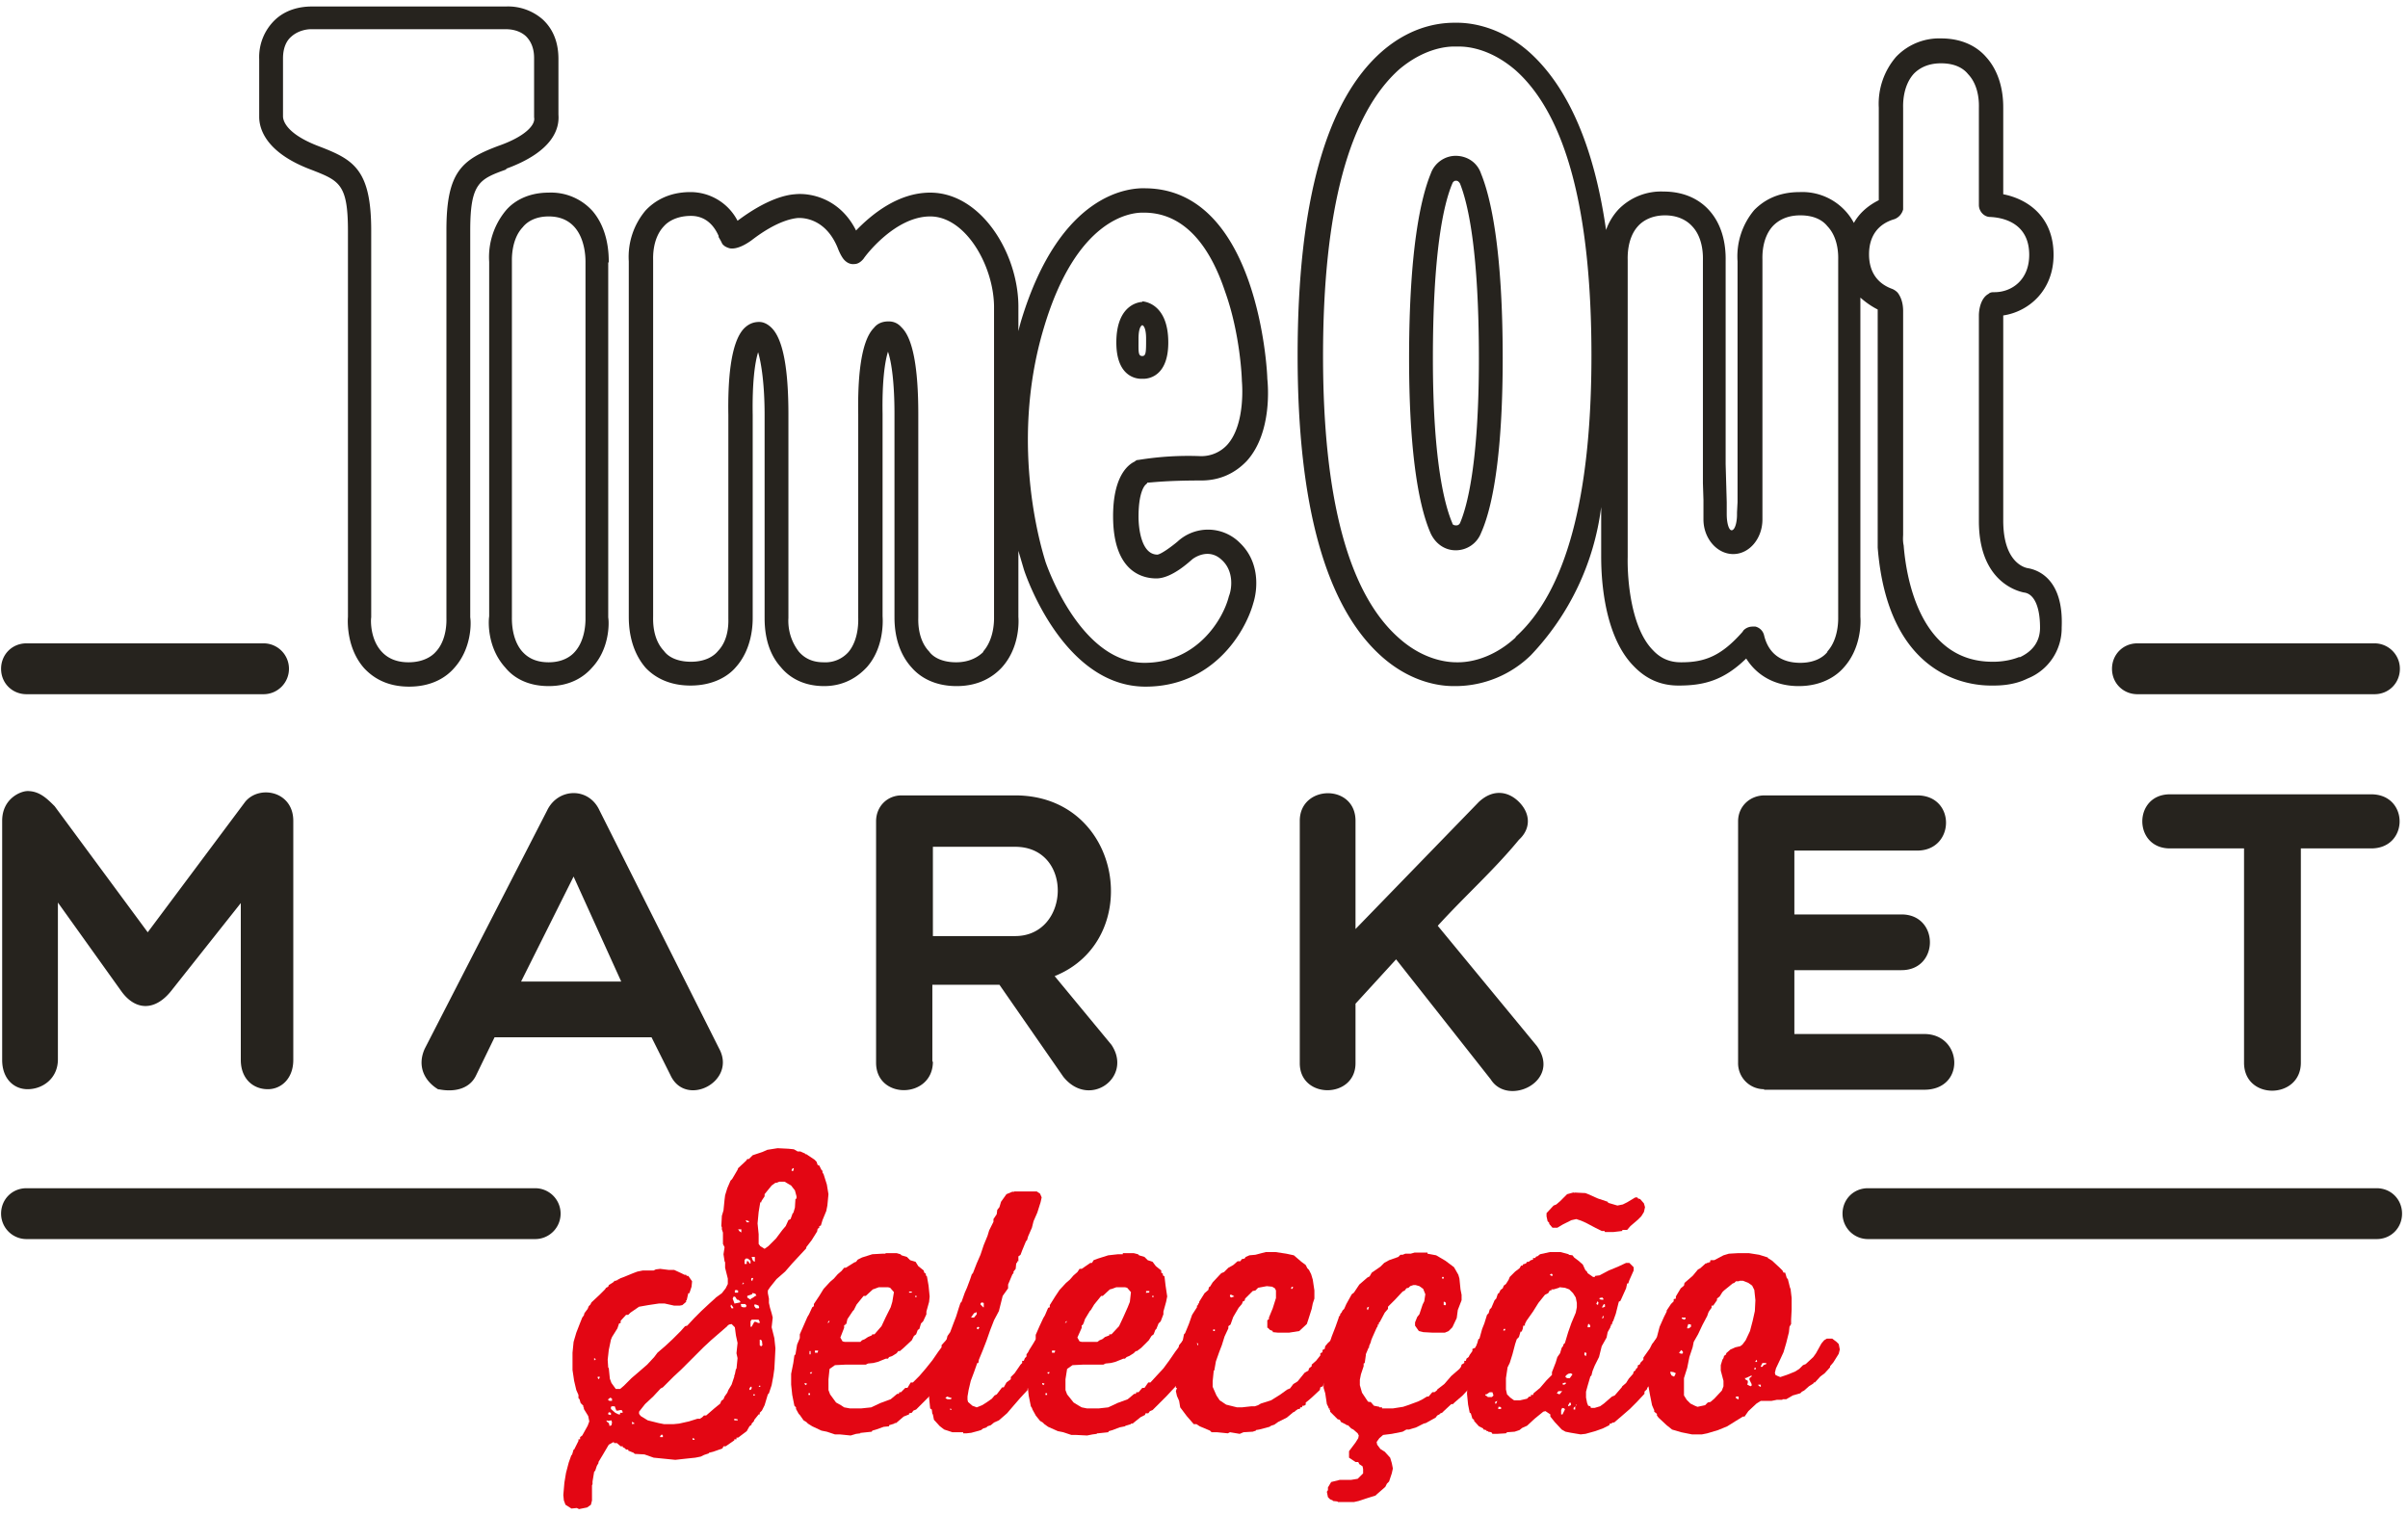 <svg width="445" height="280" xmlns="http://www.w3.org/2000/svg"><g fill-rule="nonzero" fill="none"><g fill="#26231E"><path d="M98.9 229h-94a4.7 4.7 0 0 1-4.7-4.7c0-2.6 2-4.7 4.7-4.7h94a4.7 4.7 0 1 1 0 9.4M10.7 166.8v29c0 3.5-2.8 5.5-5.6 5.5-2.6 0-4.7-2-4.7-5.4v-44.2c0-4.1 3.4-5.5 4.7-5.5 2.2 0 3.6 1.4 5 2.8l17.2 23.3 18-24.1c2.6-3.2 8.9-2 8.9 3.5v44.2c0 3.4-2.2 5.4-4.7 5.4-2.8 0-5-2-5-5.4v-29l-13 16.4c-2.9 3.5-6.4 3.5-9 0l-11.8-16.5zM114.8 181.4L106 162l-9.7 19.4h18.5zm-33.7 20c-2.6-1.5-4.1-4.3-2.6-7.6l22.6-44c2-4.2 7.7-4.4 9.7 0l22.1 44c3.3 6.1-6.2 11-9 4.9l-3.5-7h-29l-3.4 7c-1.2 2.6-4.1 3.2-7 2.6zM172.4 173h15.2c10.2 0 10.8-16.5 0-16.5h-15.2V173zm0 23.2c0 6.9-10.5 7.1-10.5.2v-44.6c0-2.8 2.1-4.8 4.7-4.8h21c19.9 0 24 26.7 7.3 33.4l10.5 12.7c4 6-4.1 11.9-8.9 5.9l-11.8-17h-12.4v14.2zM258 177.3l-7.5 8.2v11c0 6.6-10.3 6.7-10.3 0v-44.8c0-6.7 10.3-6.9 10.3 0v20l22.8-23.5c2.7-2.5 5.5-1.9 7.4 0 2.2 2.2 2.2 5 0 7-4.6 5.6-10 10.4-15 15.9l18.3 22.2c4.7 6.5-5.3 11.3-8.5 6.2L258 177.3zM326 201.3a4.8 4.8 0 0 1-4.8-4.9v-44.6c0-2.8 2.2-4.8 4.9-4.8h28.2c7.2 0 7 10.2 0 10.2h-22.7V169h19.8c7 0 7 10.3 0 10.3h-19.8v11.8h24c7.1 0 7.7 10.3 0 10.3H326zM414.8 156.8H401c-6.8 0-6.8-10 0-10h37.2c7 0 7 10 0 10h-13v39.6c0 6.8-10.5 7-10.5 0v-39.6zM269 33.4c-.2 0-.5.2-.6.5-1.7 4-3.6 13-3.6 32.4s2.3 27.4 3.6 30.4c0 .3.4.4.7.4.3 0 .5-.1.7-.4 1.3-3 3.5-11 3.5-30.4 0-19.5-1.9-28.4-3.5-32.4-.2-.3-.4-.5-.7-.5zm0 68.3c-2 0-3.7-1.2-4.6-3.1-2.6-5.9-4-17-4-32.4 0-20.2 2.2-29.7 4-34.1.7-2 2.6-3.3 4.6-3.3 2.1 0 4 1.2 4.7 3.3 1.8 4.4 4 14 4 34.1 0 15.3-1.4 26.5-4 32.3a5 5 0 0 1-4.6 3.2zM439 128.3H395c-2.6 0-4.7-2-4.7-4.7 0-2.6 2-4.7 4.7-4.7h43.8c2.6 0 4.7 2.1 4.7 4.7s-2 4.7-4.7 4.7M48.7 128.3H4.9c-2.6 0-4.7-2-4.7-4.7 0-2.6 2-4.7 4.7-4.7h43.8c2.6 0 4.7 2.1 4.7 4.7s-2.1 4.7-4.7 4.7M82.5 42.6v71.6c0 .3.2 4-2 6.3-.7.8-2.3 1.9-5 1.9-2.6 0-4.1-1-5-2-2.1-2.3-2-5.8-1.9-6.3V42.6c0-11.3-3.3-13.1-9.5-15.5-6.7-2.5-6.8-5.2-6.8-5.6V10.8c0-2.2.8-3.4 1.5-4 1.3-1.2 3-1.4 3.6-1.4h36.1c.4 0 2.3 0 3.7 1.3.7.7 1.5 1.9 1.5 4V21.7C99 23 97.2 25.2 92 27c-6.6 2.5-9.5 4.7-9.5 15.5m11-11.3c8.8-3.2 9.9-7.5 9.7-10V10.9c0-3.8-1.5-6-2.9-7.3a9.7 9.7 0 0 0-6.8-2.4H57.8c-1 0-4.3 0-6.9 2.4a9.5 9.5 0 0 0-3 7.3v10.7c0 1.8.8 6.5 9.7 9.8 5.1 2 6.7 2.6 6.7 11.3v71.3c-.1 1.3-.1 6 3 9.5 1.5 1.6 4 3.4 8.3 3.4 4.3 0 6.9-1.8 8.3-3.4 3.2-3.5 3.2-8.2 3-9.4V42.6c0-8.8 1.7-9.5 6.7-11.3M210.4 85c-.3 0-.5.1-.7.3-1.3.6-4 2.8-4 10.1 0 10.8 6 11.5 8 11.5 3 0 6.4-3.4 6.5-3.4 0-.1 3-2.5 5.6 0 2.2 2 1.9 5.2 1.3 6.7-1.1 4.4-6 12.3-15.6 12.3-12 0-18.2-18.4-18.3-18.7-.2-.8-7-20.9-.3-43.2 6-20.2 16-21.3 18.2-21.3h.3c6.7 0 11.8 5 15 14.6 2.8 7.8 3.1 16 3.1 16.5 0 0 .8 7.9-2.7 11.8a6.5 6.5 0 0 1-5 2.1 57 57 0 0 0-11.4.7m-28.7 35.5c-.8.8-2.4 1.9-5 1.9-2.7 0-4.3-1-5-2-2.2-2.3-2-5.8-2-6.3V77v-.5c0-8.5-1-14-3.1-16-.7-.8-1.5-1.1-2.4-1.1-1 0-2 .3-2.7 1.2-2.6 2.6-3 10.1-2.9 16V114.1c0 .4.2 4-1.8 6.4a5.7 5.7 0 0 1-4.6 1.9c-2 0-3.5-.7-4.6-2a9.3 9.3 0 0 1-1.9-6.2V77.1v-.5c0-8.5-1-13.9-3.1-16-.7-.7-1.5-1.1-2.3-1.1-1.1 0-2 .4-2.8 1.2-2.6 2.7-3 10.1-2.9 16v37.5c0 .6.2 3.9-1.9 6.1-.8 1-2.4 2-5 2-2.7 0-4.3-1-5-2-2.2-2.3-2-5.8-2-6.4V48.1c0-.4-.2-4 2-6.3.7-.8 2.3-1.9 5-1.9 2.2 0 4 1.2 5.1 3.7v.2l.4.7.3.6.2.2c.3.3.8.5 1.2.6 1.3.2 2.9-.7 4-1.5 4.8-3.7 7.7-4 8.4-4.1.1 0 5-.6 7.5 5.5.3.8.7 1.6 1.1 2.1.5.6 1.2 1 2 .9.7 0 1.3-.5 1.7-1 .3-.5 5.8-7.8 12.3-7.8 6.5 0 11.7 9 11.8 16.6V114c0 .5.1 4-2 6.4M212 89.2c.7 0 3.2-.4 10-.4 3.4 0 6.2-1.3 8.4-3.6 4.8-5.3 3.9-14.3 3.8-15.2 0-1.4-1.7-35-22.5-35.2-2.6-.1-15.7.4-23 24.5a43 43 0 0 0-.5 1.9v-2.8-1.9c-.1-9.9-7-20.9-16.3-20.9-6 0-10.9 4.1-13.7 7-3-6-8.5-7-11.3-6.7-1.4.1-5 .7-10.6 4.9a9.8 9.8 0 0 0-8.7-5.3c-4.2 0-6.8 1.8-8.3 3.4a13.3 13.3 0 0 0-3.1 9.4v65.5c0 1.4 0 6 3.1 9.6 1.4 1.5 4 3.3 8.3 3.3 4.3 0 7-1.8 8.3-3.3 3.2-3.5 3.2-8.2 3.2-9.3V77.2v-.5c-.1-6 .4-9.7 1-11.6.6 2 1.2 6 1.2 11.6V114c0 1.5 0 6 3 9.3 1.3 1.6 3.8 3.5 8 3.5 4 0 6.5-2 7.9-3.5 3-3.4 3-8 2.9-9.4V77v-.5c-.1-5.9.4-9.6 1-11.5.7 2 1.2 6 1.2 11.5v37.4c0 1.4 0 6 3.2 9.5 1.4 1.6 4 3.4 8.3 3.4 4.2 0 6.8-1.8 8.3-3.4 3.2-3.5 3.2-8.1 3.1-9.4v-12.2l1 3.4c.3 1 7.3 21.7 22.5 21.7 12.4 0 18.4-10 19.9-15.4.8-2.5 1.3-7.6-2.5-11.2a8.3 8.3 0 0 0-11.5-.2c-1.2 1-3 2.3-3.7 2.4-3 0-3.5-4.9-3.5-7 0-4.3 1-5.7 1.4-6l.2-.2"/><path d="M106.2 120.5c-.7.8-2.2 1.9-4.8 1.9-2.6 0-4-1-4.9-2-2-2.3-1.9-5.8-1.9-6.3V48.2c0-.4-.1-4 2-6.2.7-.9 2.2-2 4.8-2 2.6 0 4 1.1 4.8 2 2 2.3 2 5.8 2 6.4v65.8c0 .4.1 4-2 6.3zm6.3-72c0-1.3 0-6-3-9.5a10.3 10.3 0 0 0-8.1-3.4c-4.1 0-6.7 1.8-8 3.4a13.5 13.5 0 0 0-3 9.4v65.5c-.2 1.4-.2 6 3 9.5 1.3 1.6 3.8 3.4 8 3.4 4.1 0 6.6-1.8 8-3.4 3.2-3.4 3.2-8.1 3-9.3V48.5zM211.1 65.8c-.8 0-.7-.8-.7-3.2 0-2.4.7-2.5.7-2.5s.7.1.7 2.5 0 3.2-.7 3.2m0-10s-4.8 0-4.8 7.5c0 7.2 4.8 6.7 4.8 6.7s4.8.5 4.8-6.7c0-7.5-4.8-7.6-4.8-7.6M373.2 121.4c-1.9.8-4 .9-4.7.9h-.3c-13.7 0-16-16.3-16.4-21.5-.2-.9-.1-1.7-.1-2V57.5c0-1.5-.4-2.6-1-3.4a3 3 0 0 0-1-.7c-2.8-1-4.3-3.2-4.3-6.4 0-3.3 1.6-5.6 4.7-6.5.8-.3 1.4-1 1.6-1.8v-4.5V20c0-.4-.2-4 2-6.4.8-.8 2.3-1.9 5-1.9s4.2 1 5 2c2.2 2.3 2 5.8 2 6.3v17.9c0 1.1.9 2.2 2.1 2.2 2.2.1 7.2 1 7.2 7 0 4.7-3.3 6.9-6.4 6.9-.4 0-.8 0-1.1.3-1.5.8-1.8 3-1.8 4v38c0 11.4 7.4 13 8.3 13.2 1.9.2 3 2.6 3 6.5 0 2.6-1.4 4.4-3.8 5.5m-35.5-1c-.8 1-2.4 2-5 2-3.5 0-5.9-1.7-6.7-5.1-.2-.8-.8-1.4-1.6-1.6h-.5c-.6 0-1.2.2-1.7.7l-.2.3c-3.8 4.3-6.8 5.6-11.2 5.6h-.2c-2 0-3.7-.7-5.1-2.2-4-4-4.8-12.8-4.7-17.3V48.1c0-.4-.2-4 1.9-6.3.8-.9 2.4-2 5-2 2.2 0 3.9.8 5 2 2.2 2.3 2 5.9 2 6.4v41.1l.1 3.1V96c0 3.5 2.5 6.4 5.5 6.4s5.4-2.9 5.4-6.4v-2.2-3.2V48c0-.4-.2-4 2-6.3.8-.8 2.3-1.9 5-1.9s4.2 1 5 2c2.2 2.3 2 5.8 2 6.3v66c0 .4.1 4-2 6.3m-57.6-2.6c-5 4.6-9.8 4.6-10.7 4.6h-.2c-1.1 0-5.8-.1-10.7-4.5-9.3-8.2-14-25.8-14-52.1 0-27 4.8-44.7 14.1-53 4.4-3.7 8.4-4.2 10.1-4.2h.8c1 0 5.5 0 10.6 4.4 9.3 8.3 14 26 14 52.7 0 26.2-4.7 43.6-14 52m94.6-12.7c-.5-.1-4.5-1-4.5-8.8V58.5v-.2c4.7-.7 9.3-4.6 9.3-11.2 0-7-4.7-10.3-9.3-11.2V20c0-1.3 0-6-3.2-9.5-1.4-1.6-4-3.4-8.3-3.4a11 11 0 0 0-8.3 3.4 13.3 13.3 0 0 0-3.2 9.4V37c-2 1-3.6 2.4-4.6 4.2a10.8 10.8 0 0 0-10-5.7c-4.4 0-6.9 1.8-8.4 3.3a13.3 13.3 0 0 0-3.1 9.5v44.5l-.1 1.9v.4c0 1.5-.4 2.9-1 2.9-.5 0-.9-1.3-.9-3v-2-.2l-.1-3.5-.1-3.5V48.3c0-1 .2-6-3.2-9.6-1.4-1.5-4-3.3-8.3-3.3a11 11 0 0 0-8.3 3.3 11 11 0 0 0-2.3 3.8c-2.2-15.4-7-26.3-14-32.7-6.2-5.6-12.4-5.6-13.7-5.6-1.8 0-7.6 0-13.7 5.3-10.4 9.1-15.6 28-15.6 56.2 0 27.7 5.2 46.4 15.5 55.6 5.6 5 11.1 5.5 13.3 5.5h.5a20 20 0 0 0 13.8-5.7 48.5 48.5 0 0 0 13-27.4v9c0 2.3 0 14.3 6 20.4 2.3 2.4 5 3.6 8.3 3.6 4.6 0 8.3-.9 12.5-5 2 3.2 5.4 5.1 9.7 5.1 4.2 0 6.9-1.8 8.3-3.4 3.2-3.5 3.2-8.2 3.1-9.4V55c.9.8 2 1.6 3.2 2.2v44c1.9 23.7 16.5 25.5 20.9 25.5h.4c1 0 3.8 0 6.4-1.3a10 10 0 0 0 6.3-9.4c.4-9-4.4-10.7-6.3-11M439.2 229h-94a4.7 4.7 0 0 1-4.7-4.7c0-2.6 2-4.7 4.7-4.7h94c2.7 0 4.7 2.1 4.7 4.7s-2 4.7-4.7 4.7"/></g><g fill="#E30613"><path d="M113.4 266.5l-.9.5-1 1.7-.9 1.5v.2l-.3.5-.3.9-.2.2-.3 1.8v.5l-.1.2v2.8l-.2.8-.7.5-1.5.3-.4-.2-1 .1-1.1-.7-.3-.8-.1-1 .2-2.3.3-1.8.5-1.9.5-1.4h.1l.3-1h.1l.8-1.6v-.3h.3v-.4l.4-.3 1-1.8.3-.8-.2-1-.8-1.3v-.3h-.1v-.3l-.5-.5-.2-.7-.2-.2v-.6l-.4-.9-.4-1.7-.3-2V250l.2-2 .5-1.7.7-1.8.4-1 .3-.4.1-.4.6-.8.2-.5.3-.3.2-.4 1.5-1.4 1-1 .2-.3.4-.2.1-.3.8-.5.3-.3h.3v-.1h.3v-.2h.3v-.1l.8-.3 1.7-.7.8-.3 1-.2h2l.4-.2.8-.1 1.6.2h1l1.3.6.6.3h.3l.1.2h.3l.7 1-.1 1-.4 1.2h-.2l-.3 1.3h-.1v.3l-.7.6-.5.1h-1l-1.8-.4h-1l-2 .3-1.7.3-1.6 1.1-.4.4h-.4l-1 1.1v.4l-.3.1-.3.9-1 1.6-.2.5-.4 1.9-.2 1.8.1 1.5h.1l.2 2 .3.8.8 1.1h.8l.7-.6 1.4-1.4 1.4-1.2 1.5-1.3 1.3-1.4.6-.8 1.4-1.2 1.4-1.3 1.5-1.5.8-.9.4-.1 1.3-1.4 1.3-1.3 1.5-1.4 1-.9.2-.2 1.1-.8.7-.9.4-.8v-1l-.5-2v-1l-.1-.2-.2-1.3.2-1.3-.3-.6v-2.1l-.2-.6v-.4l-.1-.2.1-1.9.3-1 .2-2 .1-.8.4-1.3.6-1.4.3-.3 1-1.7.1-.3 1.5-1.4.2-.3h.3l.7-.7 1.8-.6.9-.4 1.9-.3 2 .1 1 .1.7.4h.5l.9.4v.1h.2l1.5 1 .4.4.2.6.3.1.4.8.2.2v.3l.2.3.6 1.9.3 1.8-.2 2.1-.2 1-.7 1.7-.3 1-.3.1v.3l-.3.2-.1.5-1 1.6-1 1.3v.2l-1.3 1.4-1.3 1.4-1.3 1.5-1.6 1.4-1.2 1.5-.4.6v.5l.2 1v.8l.2.9.3 1 .2.8-.2 1.8.5 2 .2 1.9-.1 2-.1 1.8-.2 1.4-.3 1.6-.5 1.5-.2.2-.6 2-.5 1-.4.4v.3h-.2l-.8 1-.1.3-.4.4v.2l-.4.3-.5.9-1.6 1.2h-.3v.3h-.4v.2l-1.6 1.1h-.4l-.2.4-1.7.6-.8.2v.1l-.9.3-.6.3-1 .2-1.9.2-1.8.2-2-.2-2-.2-1.7-.6-1.8-.1-.2-.2-1-.4v-.2h-.4l-.3-.3-.3-.1v-.2h-.4l-.7-.6h-.5l-.1-.2zm-3.5-15v-.2h.2l-.1-.2-.2-.1v.4h.1zm.9 3.2v-.3l-.4.1.2.4.2-.2zm1.7 8.8h.3l.2-.1.1-.5-.1-.4-.6.1-.3-.1v.2l.4.3.1.3v.2zm0-4.7l.1.1h.5v-.4l-.3-.2-.4.3v.2zm.4 2.7v-.4l-.4-.1-.1.2v.2l.4.1h.1zm0-1.5v.4l.8.7.6.3h.3v-.3h.4l.1-.1-.2-.4h-.3l-.4.1h-.3l-.3-.8h-.6v.1zm3.9 3.2l.5-.1-.4-.3h-.1v.4zm17.6-18.1l-1.5 1.3-1.5 1.3-1.4 1.3-2.8 2.8-1.3 1.3-1.4 1.3-1.4 1.4-.6.6-.4.2-1.4 1.5-1.5 1.4-1.1 1.4v.4l.3.4 1.3.8 2 .5 1 .2h1.8l1-.1 1.8-.4 1.6-.5H129.5v-.2h.2l.4-.4h.4l1.5-1.3 1.1-.9.2-.5.4-.3.2-.5.5-.7.2-.5.6-1 .5-1.5v-.2l.1-.2.2-1h.1l.2-2-.2-.9.2-1.9-.3-1.4-.2-1.5-.6-.6-.5.1-.2.2h-.1zm-12.5 20.5H122.5v-.3l-.2-.2-.3.3v.2zm6.1.5h.4l-.2-.3h-.2v.3zm7.5-24.2v-.3l-.4-.5-.1.3.2.4H135.5zm.3-1l1-.2v-.2l-.4-.3h-.2l-.3-.5-.3-.1-.2.4.3.8v.1zm.5 21.7v-.3l-.6-.1v.3h.5l.1.1zm-.5-24v.3h.6v-.4l-.4-.1-.2.1zm1.2-10.8v-.6h-.6l.3.4.2.1zm1 13.5l-.3-.3h-.8l.1.5.3.1h.5l.1-.1v-.2zm-.8-4v.1l.3-.2-.2-.2v.2h-.1zm.6-4.7l-.2.3v.7h.4v-.5h.3l.2.4h.2v-.5l-.5-.4h-.4zm.6-6.7v-.2l-.6-.2.2.4h.3zm.6 13v.3l-.9.3v.3l.6.4.1-.2.4-.2.4-.3h.2l-.2-.4-.4-.1h-.2zm-.5 18l.3-.1.1-.2v-.3h-.2l-.2.3v.2zm.4-13l-.2.3v1h.2l.5-.9h.3l.4.2h.3v-.2l-.2-.4H139zm.1-7.1l.2-.6h-.3l-.1.2.1.3h.1zm.5-3.7v-.8h-.6l.2.6.3.3zm-.3 24.8h.3v-.2h-.3v.2zm1.1-16.2l-.1-.4-.5-.2h-.3v.3l.3.4h.5l.1-.1zm3-23.1l-.7.5-1.3 1.6v.4l-.6.9v.2h-.2l-.3 1.8-.2 2.1.2 2v1.8l.3.4.8.5.7-.5 1.4-1.4 1.2-1.6.6-.7.5-1.1.4-.2.4-1.1h.1l.3-1 .1-1.6.2-.1v-.4l-.3-1.1-.7-.9-1.2-.7h-1l-.5.2h-.2zm-3.1 37.7h.3v-.2h-.2l-.1.2zm.5-7.5l.2-.2-.1-.8-.2-.2h-.2v1l.2.2h.1zm5.6-32.4h.3l.1-.5h-.2l-.2.3v.2zM163.6 231.7l.1-.1h2l.7.2.2.2 1 .3.6.6 1 .3.5.8 1 .8.1.4.3.2v.3l.2.2.3 1.7.2 2-.1 1-.5 1.8v.5l-.6 1.3-.4.4-.3 1-.3.2-.3.8-.4.3-.4.8-1.5 1.4-.7.6h-.3l-.3.4-.8.5-.6.2-.2.3h-.4l-1.5.6-.8.2-1 .1-.4.2h-3.7l-2 .1-1 .7-.2 1.9v2l.3.8 1.1 1.5.9.5.6.4 1.1.2h2l1.9-.2 1.7-.8 1.9-.7 1.2-1h.3l.1-.3h.3l.8-.8h.4l.6-1h.4l1.2-1.2 1.2-1.4 1.2-1.5 1.1-1.6.6-.8v-.4l1-1.1.8-.3.8.4.7.5.4.9-.1 1h-.1l-.2.5-1 1.6-.4.7-.5.7-.2.5-.8.8v.3l-1.2 1.4-1.3 1.4-1.4 1.4-1.2 1.2-.5.2-.3.4-.5.1v.2l-1 .4-1.4 1.2h-.3v.1l-1 .3v.2l-1 .1-1.4.5-.7.2-.1.2-1.9.2h-.2v.1l-.8.1-1 .3-2-.2h-.9l-1.5-.5-1-.2-1.7-.8-.8-.5-.3-.3-.5-.3-.7-1-.2-.2-.5-.9v-.3l-.3-.3-.4-2-.2-1.9v-2l.4-2 .2-1.4.2-.2.3-1.8.5-1.2v-.7l.7-1.6.7-1.6.3-.5.6-1.3.3-.2v-.4l1-1.5.8-1.3 1.2-1.3.7-.6.7-.8.7-.6.5-.6h.3l1.6-1 .3-.1.3-.4.8-.4 1.9-.6 1.8-.1h.6zm-14.5 24l-.4-.1v.2l.2.2.2-.2zm.3 2.1h.3v-.3h-.3v.3zm.2-7.5h.2v-.6h-.2v.6zm0 3.5l.3.1.2-.3h-.3l-.1.2zm1-4.2v.4h.5l.1-.4h-.6zm2.6-5.5l-.3.4.3-.1.1-.3zm10.9-6.2h-1.7l-.8.3-.3.1-1.3 1.2h-.4l-1.3 1.6-.5 1-.2.2-1 1.5-.2.9h-.2v.2h-.2v.5l-.7 1.8.4.7.4.1H159l.3-.3.5-.2.6-.4.7-.3.1-.2h.4l1.3-1.5.8-1.7.9-1.8.3-1 .3-1.8-.7-.8-.4-.1zm3.9 1h.5V238.7h-.5v.4zm1 .8h.4v-.2h-.3v.2z"/><path d="M187.3 220.3l.1-.1h4.2l.6.4.3.7-.2.9-.6 1.9-.7 1.6-.3 1.2-.7 1.6-.2.7-.2.2-.7 1.7-.3.8-.4.3v.9h-.2v.2l-.2.2-.1 1-.4.5v.3l-.2.2-.8 1.9v.7l-1 1.4-.2.8-.5 2-.9 1.7-.7 1.8-.7 2-.7 1.8-.7 1.7-.1.6h-.2l-.6 1.7-.6 1.6-.4 1.7-.2 1.2v.6l.1.4.8.7.8.3 1-.4.8-.5 1-.7.5-.6.4-.2 1-1.3h.3l.5-.9.8-.6v-.4l.7-.7 1.1-1.6.3-.3v-.4h.3l.2-.5.3-.3v-.4l.3-.4.2-.4 1-1.6.3-.4.7-.3h.6l1 .3.5.8.2 1-.3.9-1 1.6-1.1 1.7-.6.7-.8 1.7-.2.4-.6.3v.3l-1.3 1.4-1.3 1.5-1.2 1.4-1.5 1.3-.9.4-.6.5-.6.2-.2.2-.6.2-.4.3-1.8.5-.9.1h-.6v-.2h-2l-1.5-.5-.8-.6-1.1-1.2-.2-1-.1-.1-.1-.8-.3-.2-.2-2 .3-1.8.3-1v-.8l.5-1.4.6-1.9.9-1.7.3-.8.5-2 .5-.7.6-1.6.5-1.3.5-1.6.3-.9.2-.2.6-1.7.4-.9.6-1.6.3-.9.2-.2.7-1.8.7-1.6.6-1.8.7-1.7.3-1 .8-1.6v-.5l.6-.9.1-.8.4-.5.3-1 1-1.4 1.2-.5v.1zm-12.6 38.1l.4.2h.6l.2-.2-.9-.3-.2.2-.1.1zm.8 2.1l.3.1v-.2l-.2-.1v.2zm4-17h.5l.5-.6v-.4l-.5.2-.5.7zm1 2l.2.2.3-.3-.2-.2-.3.2v.2zm1.3-3.9v-.8l-.4-.1-.2.2v.2l.5.5h.1z"/><path d="M207.5 231.7v-.1h2l.8.2.2.2 1 .3.6.6.9.3.6.8 1 .8v.4l.3.2v.3l.3.2.2 1.7.3 2-.2 1-.5 1.8v.5l-.5 1.3-.4.4-.4 1-.2.2-.3.8-.4.3-.5.8-1.4 1.4-.8.6h-.2l-.4.4-.8.5-.5.2-.3.3h-.3l-1.5.6-.8.2-1 .1-.4.2h-3.7l-2 .1-1 .7-.3 1.9v2l.3.8 1.2 1.5.8.5.7.4 1 .2h2.1l1.8-.2 1.7-.8 1.9-.7 1.2-1h.3l.1-.3h.4l.7-.8h.4l.7-1h.4l1.1-1.2 1.3-1.4 1.1-1.5 1.1-1.6.6-.8.1-.4.9-1.1.8-.3.9.4.6.5.4.9v1h-.2l-.1.5-1 1.6-.4.7-.6.7-.2.5-.8.8v.4l-1.3 1.4-1.3 1.4-1.4 1.4-1.2 1.2-.5.2-.3.4h-.5l-.1.3-.8.4-1.5 1.2h-.3v.1l-1 .3-.1.1-1 .2-1.3.5-.7.2-.1.2-1.9.2h-.2v.1l-.8.1-1 .2-2-.1h-.9l-1.5-.5-1-.2-1.8-.8-.7-.5-.3-.3-.5-.3-.8-1-.1-.2-.5-.9-.1-.3-.2-.3-.4-2-.2-1.9v-2l.3-1.9.2-1.5.2-.1.3-1.8.5-1.2v-.8l.7-1.6.7-1.5.3-.5.6-1.4.3-.1v-.4l1-1.6.8-1.2 1.2-1.3.7-.6.7-.8.7-.6.4-.6h.4l1.6-1.1h.3l.3-.5.8-.3 1.9-.6 1.8-.2h.9zm-14.5 24l-.4-.1v.2l.2.2.2-.2zm.2 2.1h.3v-.3h-.3v.3zm.2-7.5h.2v-.6h-.2v.6zm.1 3.5l.3.1.2-.3h-.4v.2zm.9-4.2v.4h.5l.1-.4h-.6zm2.7-5.5l-.3.4.3-.1v-.3zm10.8-6.2h-1.6l-.8.3-.4.1-1.3 1.2h-.3l-1.3 1.6-.6 1-.2.2-.9 1.5-.3.9h-.1v.2h-.2v.5l-.8 1.8.4.7.4.1H202.8l.4-.3.5-.2.5-.4.8-.3v-.2h.4l1.4-1.5.8-1.7.8-1.8.4-1 .2-1.8-.7-.8-.4-.1zm4 1h.4l.1-.1v-.2h-.6v.4zm1 .8h.3v-.2h-.3v.2z"/><path d="M234.2 245.6V244l.3-.2v-.3l.7-1.7.6-1.9v-1.4l-.2-.4-.5-.3-1-.1-1.6.3-.5.5-.5.1-1.4 1.4-.1.4-.3.1-.2.5-.6.7-1 1.7-.5 1.4-.4.3v.4l-.7 1.5-.5 1.6-.5 1.3-.6 1.7-.3 1.7h-.1l-.2 2v1l.7 1.6.6.9 1.2.8 2 .5h.9l1.8-.2h.6l.6-.2.5-.3 1.9-.6 1.6-1 1.4-1 .5-.2.6-.8.8-.5 1.3-1.6.7-.4.1-.4.5-.4v-.3l.8-.7.8-1v-.4l.4-.2v-.4l.4-.2.1-.5.5-.6 1.1-1 .5-.1 1 .2.6.6.3.5v.9l-.3 1-.2.1-.2.5-1.6 2.4-.4.3-.6 1.1-.5.3v.4l-.5.3-.1.5-.5.2-.1.5-1.5 1.4-.7.6-.4.3v.4l-.3.2h-.3l-.1.3h-.3l-.1.3h-.3l-.6.4v.1l-.3.1-1.2 1-1.6.8-.7.5-.6.2-.3.2-1.9.5-.6.1v.1l-.6.2-1.7.1-.7.3-1.8-.3-.4.2-2-.2h-1l-.3-.3-1.9-.8-.6-.4h-.5l-1.3-1.5-1.2-1.6-.2-1.2-.4-.9-.2-.9.2-.6h-.2v-2l.1-1.9.6-1.9.1-1.7.2-.1v-.5l.3-.8.2-1 .2-.2.7-1.7.6-1.7.9-1.4v-.3l.2-.1v-.3h.2v-.3l1-1.6.7-.6.1-.5.2-.1.5-.8 1.4-1.5.2-.2.5-.2.8-.8.9-.5.8-.7h.5l.3-.4.5-.1.2-.3.7-.3 1.1-.1 1.9-.5h1.8l2 .3 1.4.3 1.4 1.2.8.6.3.6.3.3.4.8.3 1 .3 2v1.5l-.3.9-.2 1-.6 1.9-.3.9-1.4 1.3-1.9.3h-2l-1-.1v-.2l-.5-.2-.4-.4h-.1zm-12.9 3.1l.1-.1v-.3l-.2-.1-.1.2v.3h.2zm2.9-2.7h.3v-.3h-.3v.3zm3.1-6.7v.3l.2.2.6-.2-.5-.3h-.2zm11.3-1.1h.2l.2-.3-.3-.1-.1.3v.1z"/><path d="M276.3 249.1l-.2 1-1 1.7-.2.3-.3.3v.2l-.4.5-.1.4-1.4 1.4-.6.8-.4.7-1.4 1.5-1.5 1.3-.3.3h-.3l-1.4 1.3-.3.3-.3.1-.2.2-.4.2-.3.4-1.8 1-.4.1-1.4.7-1.3.4h-.5l-.7.4-2 .4-1.6.2-.7.6-.5.7.1.5.6.8.8.5 1 1.1.3 1 .2 1-.2.9-.5 1.5-.4.4-.3.6-1.6 1.4-.2.2-1.6.5-1.5.5-.9.2h-3v-.1l-.9-.1v-.1l-.5-.2-.4-.4-.2-1 .2-.3v-.5l.6-1 1.6-.4h2.1l1.2-.2 1-1v-.8l-.1-.5-.6-.4-.2-.4h-.5l-1.2-.8v-1.2l1.2-1.6.5-.8.1-.5-.2-.4-.8-.7-.4-.2-.6-.6h-.3v-.1l-1-.5-.2-.4-.4-.1-1.4-1.4v-.3h-.1v-.3h-.2v-.2l-.3-.6-.3-2-.3-1v-2l.3-1.9.2-1.8.4-2 .6-1.8.7-1.8.6-1.7v-.2l.2-.1.1-.4.2-.2.2-.4.3-.3.4-.9 1-1.8.4-.3 1-1.5 1.5-1.3.4-.2.4-.7 1.6-1.1.7-.7.9-.5 1.7-.6.4-.4h.4l.5-.2h1l.7-.2h2.4v.2l1.6.3 1.7 1 1.6 1.2.8 1.4.2.7.2 2 .2 1v1l-.7 1.8-.2 1.5-.8 1.7-.7.7-.7.3h-2.2l-1.8-.1-.8-.2-.7-1v-.6l.4-1 .4-.5.6-1.8.3-.6.2-1.3-.4-1-.7-.5-.7-.2h-.4l-.6.2-.3.3-.4.1-.3.4-.4.2-1.4 1.5-1.3 1.3v.4l-.6.7-.9 1.7-.2.2v.3h-.2v.3l-.2.3-.8 1.8-.2.5-.1.4-.3.7v.3h-.1l-.5 1.2v.2l-.2 1.4-.2.1v.5l-.5 1.5-.2 1v1l.4 1.4 1 1.5.2.2h.4l.6.7 1 .2v.1h.5v.2h2l1.9-.3.9-.3 1.9-.7.8-.4.8-.5h.3l.7-.8h.4l.5-.4v-.1l1.3-1 1.3-1.5 1.5-1.3.3-.4.1-.4.5-.3v-.4h.3l.1-.4.4-.3.2-.4.5-.7v-.4l.5-.2.5-.9.5-.7.7-.2.8.2.6.4.6 1.1v.1zm-23.5-7l.2-.6-.4.2.1.4h.1zm13.7-5.8h.3v-.3h-.3v.3zm.6 5l.1-.2v-.3l-.2-.2h-.2v.6h.3z"/><path d="M299.1 240.8l-.5 2-.5 1.4h-.1v.3h-.1v.3h-.2v.3h-.1v.2l-.5.9-.2 1-.9 1.6-.5 2-.8 1.6-.4 1-.2.8-.2.2-.5 1.7-.3 1.1v1.1l.2 1 .2.5.4.1.1.3h.7l1-.3.7-.5 1.5-1.3.5-.2 1.3-1.5.1-.2.7-.6.5-.8.8-.9.1-.4.3-.2.2-.4.2-.1.1-.5.3-.1.2-.4.5-.5v-.4l1.2-1.7.4-.8.7-.9.3-.2.9.2.9.4.6.7.2.7-.4.9-.6 1.2-.3.3v.3l-.7 1h-.2v.4l-.3.6-.4.6-.7.6v.3l-.2.2-.3.4-.4.4v.2l-.5.5v.4l-1.4 1.5-1.3 1.3-1.5 1.3-1.4 1.2h-.3v.1h-.2v.1h-.3l-.1.3-1.2.6-1.4.5-1.8.5-.9.1-1.8-.3-1-.2-.7-.4-1.3-1.4-.8-1v-.4l-.9-.6-.4.1-1.6 1.3-1.4 1.3-.9.4-.5.4-.9.3-1.4.1-.2.2-1.7.1h-.8l-.2-.3-.6-.1v-.1h-.3v-.2h-.3v-.1h-.3v-.2l-.8-.4-.9-1v-.2l-.3-.2-.3-1-.2-.1-.3-1.5-.2-2 .1-2 .2-.9v-1.3l.3-.6.2-1.1.5-1.4.5-1.7.3-1.1.2-.1.5-1.8.4-1 .5-1.6.3-.3.2-.7.3-.3.6-1.4.3-.3.3-.9.2-.1.3-.6.4-.3.2-.5.4-.3.5-.8.2-.5 1-1 .8-.6.3-.5h.3v-.2l.6-.2.2-.3h.3l.4-.3.4-.1v-.3h.4l.2-.3h.2l.5-.4 1.8-.4h2l1.5.4v.1l.7.1.3.4.8.6.8.7.5 1.1.2.1.2.4 1 .7h.3l.1-.2.8-.1 1.7-.9 1.7-.7 1.5-.7h.6l.8.8v.6l-.8 1.8-.2.6h-.2l-.2.9-.9 2-.2.4h-.2l-.1.3zm-24.6 16.9v.2l.4.2v.1h.8l.3-.3-.2-.6h-.5l-.6.4h-.2zm1.8 1.7h.2l.2-.5-.4.2V259.4zm.5 1h.6v-.3l-.2-.1h-.3v.3zm1-14.5h.3l.1-.3h-.3l-.1.3zm9.4-7.6h-.5v.2h-.3l-.3.5-.6.3-1.2 1.5-1 1.6-1.2 1.7-.3.6v.3h-.3l-.1.6-.2.5h-.2l-.3 1-.4.4-.3.9-.5 1.9-.5 1.6-.4.8-.3 2v2.1l.2.9.6.6.7.5h1.1l1.3-.3.4-.4h.3v-.3h.4l.1-.3 1.2-1 1.2-1.4 1-1v-.5l.7-1.8.3-1 .5-.7.3-1 .3-.4v-.2l.3-.3.6-2 .6-1.7.8-1.9.2-1v-.8l-.2-1-.5-.8-.7-.7-.8-.3-1-.1-.1.1-1 .3h.1zm3.7-17.8l.1-.1 2 .1.5.2 1.8.8 1.8.6.1.2 1.7.5 1-.2.8-.4 1.5-.9h.4l.1.2.4.1.7.8.2.7-.2.9-.5.8-.6.6-1.4 1.2-.6.7h-.9v.2l-1.7.2h-1.5l-.1-.2h-.5l-1.2-.6-1.7-.9-.9-.4-.9-.3-.9.2-1.6.8-1 .6h-.9l-.6-.7v-.2l-.3-.3-.2-.9v-.6l1.3-1.4.5-.2.7-.6 1.3-1.3 1.1-.3h.2v.1zm-4 15.3v-.3l-.2-.1-.3.2.3.2h.1zm.8 21.7l.5.2.5-.6h-.7l-.3.4zm1 4l.5-1-.1-.2-.4-.1-.2.4v.8h.2zm.1-5.9v.3h.3l.3-.2-.1-.2-.3.1h-.2zm.5-1.1l.3.2h.5l.5-.7-.3-.2-.5.1-.4.3-.1.2v.1zm.5 5.4l.5-.2v-.4l-.2-.1-.3.5v.2zm1.3.6v-.7l.3-.1-.2-.1v.2l-.4.4v.3h.3zm2-10l.1-.4-.3-.2-.1.2v.3l.2.2h.1zm.7-5.2l.1-.2-.2-.4h-.2l-.1.4v.2h.4zm1.5-4.1l.1-.5-.2-.2-.2.5.2.1zm.2-1.1l.5.1h.3v-.2l-.2-.2-.5.1v.2zm.6 1.6l.5-.2v-.4l-.2-.1-.3.5v.2zm.1 2l.2-.4-.2-.1-.1.4v.1h.1z"/><path d="M305.7 249.7V248l.5-.9.5-1.9.8-1.8.5-1v-.2l.8-1.2.5-.5v-.4l.4-.1v-.4l.9-1.5.6-.5.1-.5 1.5-1.3 1-1.2.4-.2 1-.9h.2v-.1h.3v-.1h.3l.1-.4h.7l1.7-.9 1-.3 1.7-.1h2l1.9.3 1.6.5v.1l.8.5 1.4 1.3.5.5.2.4h.3l.3 1 .2.2.4 1.6.1.2.2 1.7v2.1l-.1 1.9v.8l-.3.5-.1 1-.5 2-.5 1.7-.6 1.3-.8 1.7-.2.8.1.4.4.2.5.2 1.2-.4 1.5-.6.8-.5.7-.7.5-.2 1.4-1.3.5-.7 1-1.8.5-.6.5-.3h1l.8.6.4.4.2 1-.2.8-1 1.6-.6.7v.2l-1 1.1-.8.6-1 1.1h-.2l-.1.2-.8.5-.9.8-.4.2-.3.3-1.4.4-1.2.7h-.7v.1h-1l-1 .2h-2l-.8.5-1.5 1.4-.7 1h-.3l-1.3.8-1.6 1-1.7.7-2 .6-1 .2h-1.8l-2-.4-1.7-.5-1-.8-1.5-1.4-.3-.4v-.3l-.5-.4v-.3l-.1-.2-.3-.7-.4-2-.3-1.7v-1l.2-1.9.3-2 .2-.6.3-.4v-.4zm3.7 4.7l.3-.6-.4-.2-.6-.1v.3l.2.4.4.2zm1-4.3l.4.1.2-.1v-.3l-.3-.3-.4.5zm1-6.6h-.6v.2l.5.2.2-.2v-.2zm9.4-6.7l-.3.3-.3.1-1.6 1.3-.3.3-.5.8-.5.4v.3l-.7 1h-.3v.4l-.3.4-.2.3-.1.2-.2.6-.9 1.7-.8 1.7-.8 1.4-.2 1-.6 1.8-.4 2-.6 1.9v3.2l.5.8.7.7.8.4.5.2 1.4-.3.5-.5.5-.1.7-.6 1.4-1.5.3-.8v-1l-.5-1.9v-1l.3-1 .2-.3.1-.4.4-.3v-.2l.8-.7.9-.4.9-.2.4-.3.6-.8.8-1.7.5-1.9.4-1.8.1-2-.2-1.9-.4-.8-.7-.5-1-.4h-.6l-.2.1h-.5zm-9 8.7h.3l.4-.3v-.4l-.5-.1-.2.6v.2zm9.5 13.1v-.5h-.5v.3l.4.2zm1.2-4v.3l.5.3V255.5l-.1.4.6.3.2-.1v-.3l-.4-.8v-.3l.4-.3v-.2l-1.1.5zm1.7-1.5h.2l.1-.2-.2-.2-.1.3v.1zm.2-1.4h.3v-.2l-.1-.2-.2.3v.1zm1 4.6v-.4h-.5l.1.2.3.2zm0-3.7h.3l.2-.3.5-.2v-.2h-.7l-.3.6v.1z"/></g></g></svg>